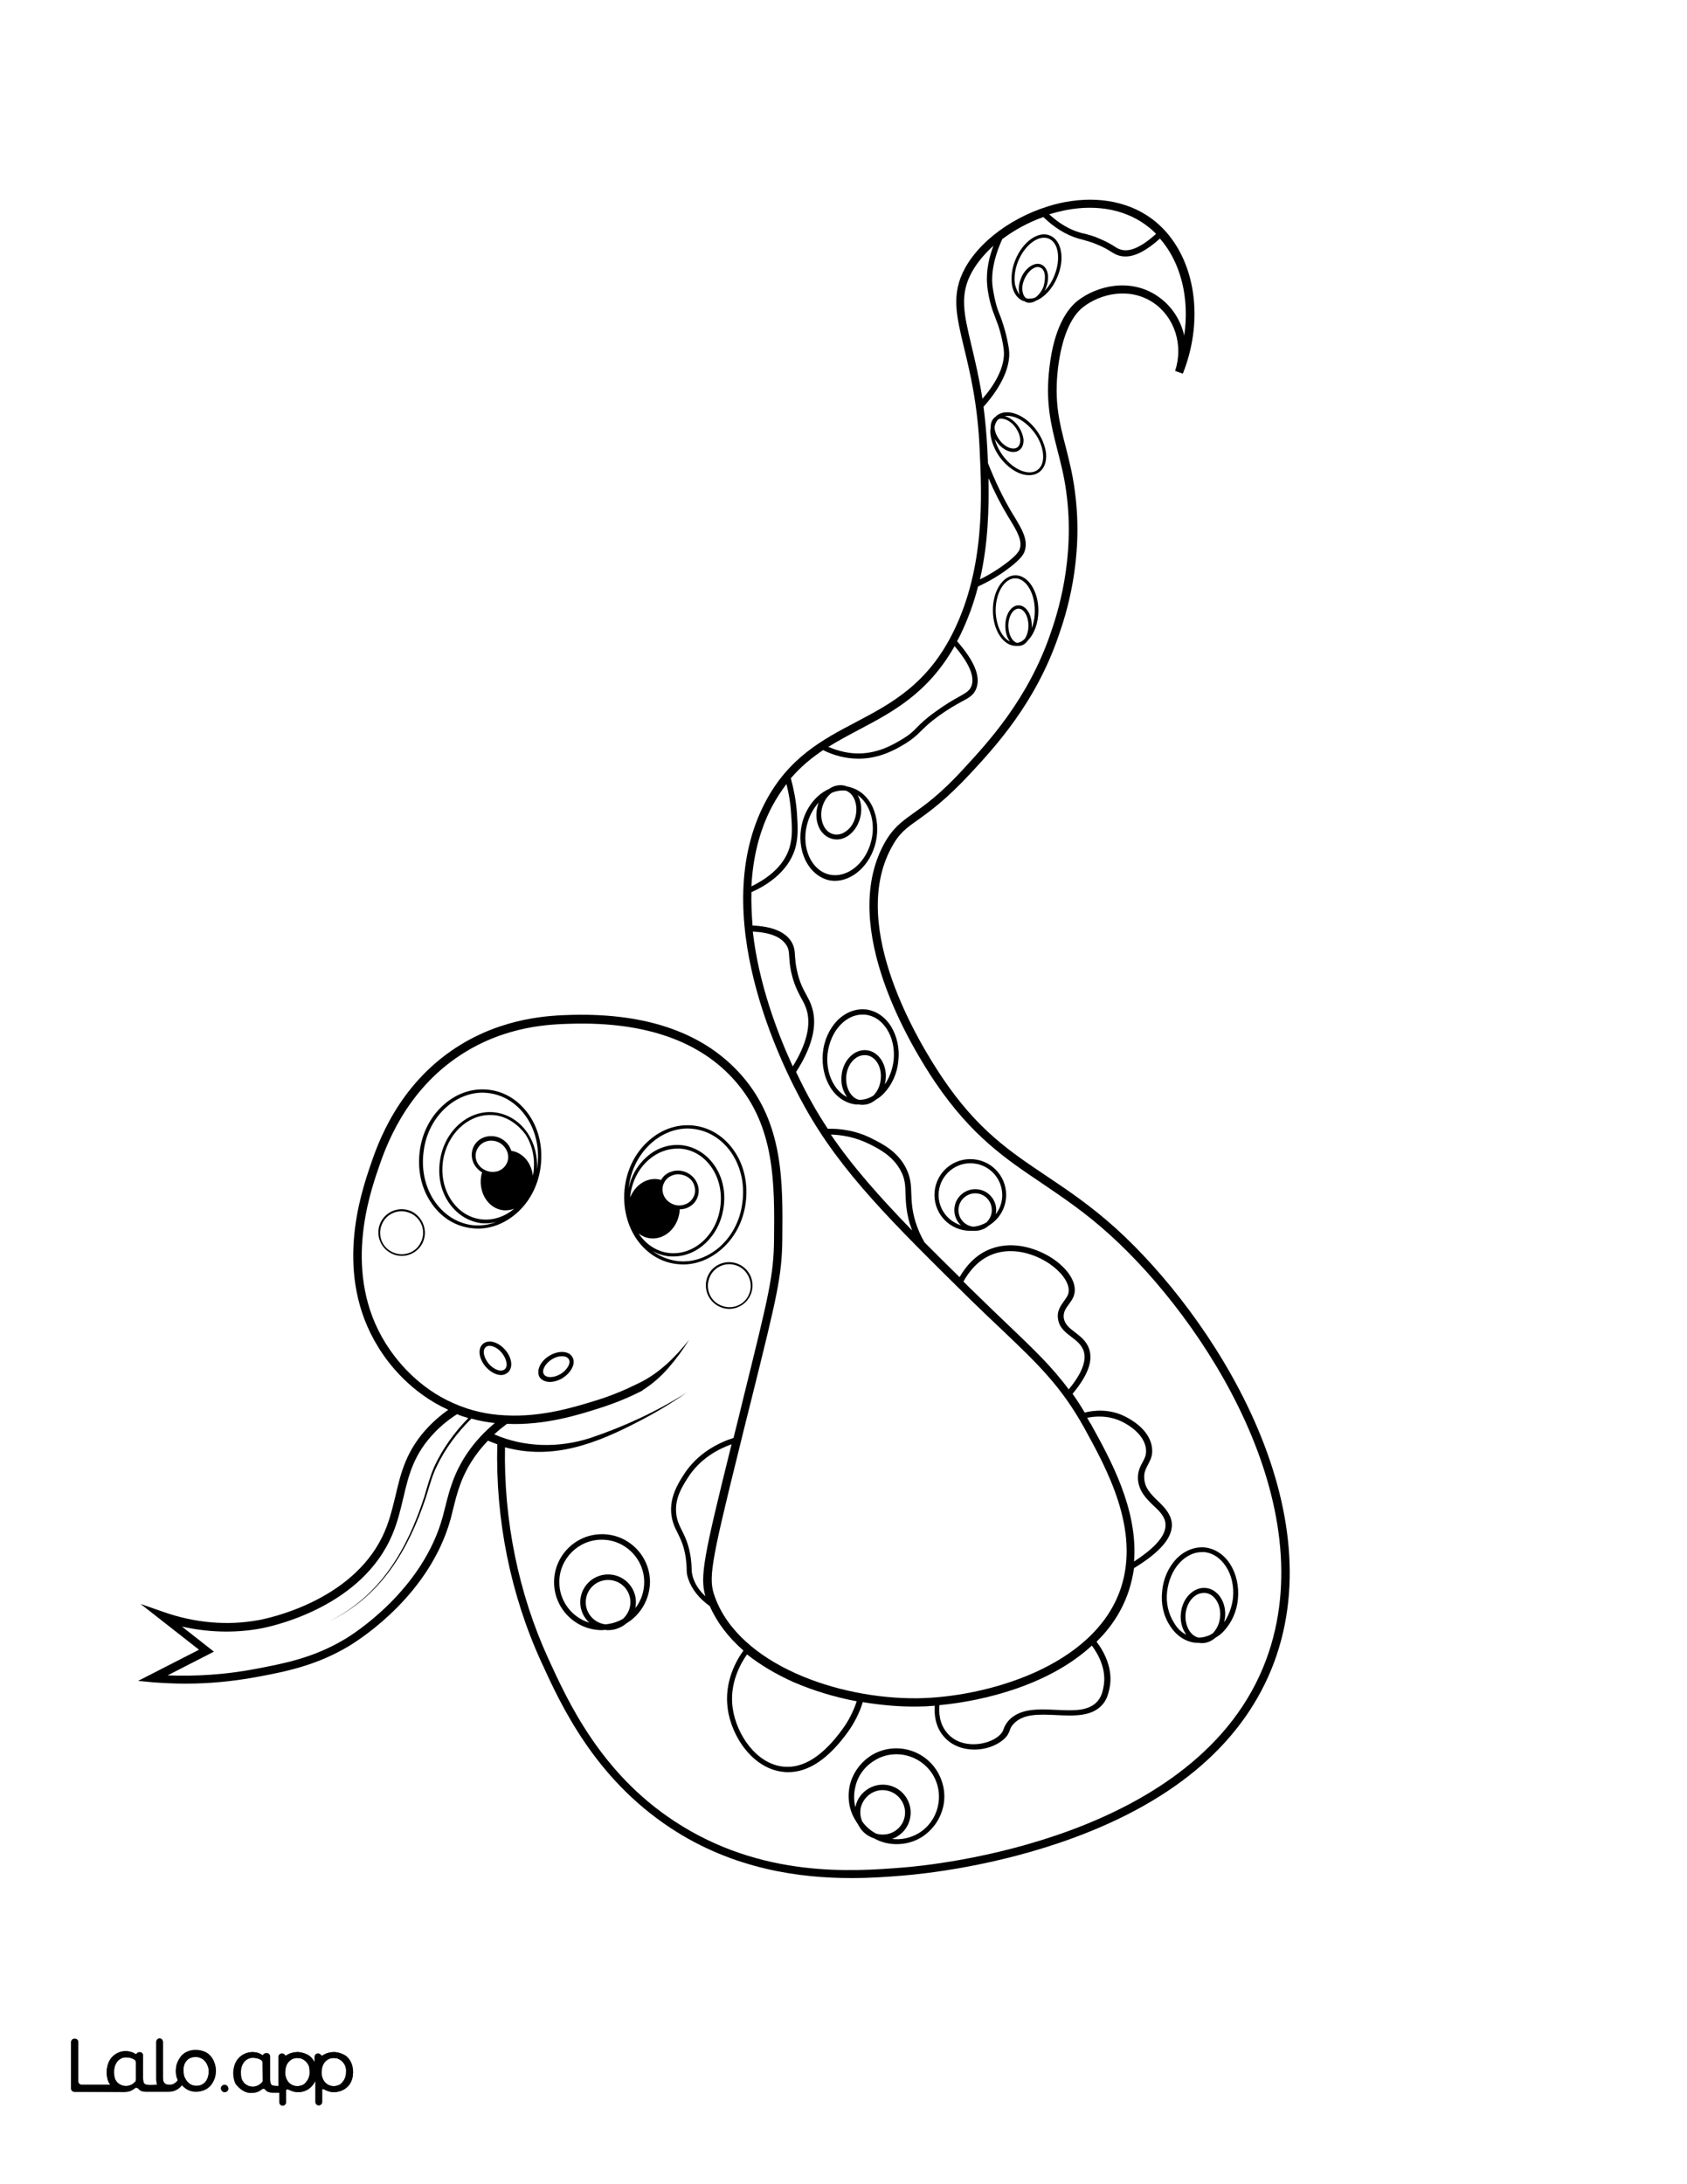 <?xml version="1.0" encoding="utf-8"?>
<!-- Generator: Adobe Illustrator 26.1.0, SVG Export Plug-In . SVG Version: 6.00 Build 0)  -->
<svg version="1.1"  id="Layer_1" data-name="Layer 1" xmlns="http://www.w3.org/2000/svg" xmlns:xlink="http://www.w3.org/1999/xlink" x="0px" y="0px"
	 viewBox="0 0 612 792" style="enable-background:new 0 0 612 792;" xml:space="preserve">
<rect x="0" y="0" width="612" height="792" fill="#808080" stroke="none"/>
<style type="text/css">
	.st0{fill:#FFFFFF;}
	.st1{fill:#010101;}
</style>
<g id="Black">
	<rect x="12.1" y="13" width="591.7" height="769.9"/>
</g>
<g id="Color">
	<path class="st0" d="M327,268.2c2.9-1.7,4.2-2.9,5.7-4.5c1.4-1.4,3.1-3.1,6.6-5.6c3.7-2.7,6.5-4.3,8.5-5.4c2.7-1.5,3.9-2.2,4.6-3.9
		c1.3-3.4-0.8-8.3-6.1-14.5c-9.7,17.1-22.4,23.8-34.7,30.3c-3.8,2-7.5,4-11.1,6.2c3.7,1.6,7.6,2.5,11.5,2.4
		C318.9,273,324,270,327,268.2z"/>
	<path class="st0" d="M369.9,199.2c1.1-3.2-1-6.6-3.4-10.6l-0.8-1.3c-2.6-4.3-5-9-7.1-13.9c0.2,10.8-0.1,23.7-3.1,36.7
		c3.2-1.6,6.2-3.4,9-5.5C367.5,202.4,369.5,200.4,369.9,199.2z"/>
	<path class="st0" d="M111.3,747.9c-0.4-0.5-0.8-0.9-1.4-1.2c-0.2-0.1-0.4-0.2-0.6-0.3c-0.4-0.1-0.7-0.2-1.1-0.2
		c-0.8,0-1.5,0.1-2.1,0.3c-0.5,0.2-0.9,0.5-1.3,0.9c-0.8,0.9-1.3,2.1-1.4,3.6c0,0.7,0,1.4,0.2,2s0.5,1.2,0.8,1.7
		c0.4,0.5,0.8,0.9,1.4,1.2c0.5,0.3,1.2,0.5,1.8,0.5c0.6,0.1,1.3-0.1,1.9-0.3s1-0.5,1.4-1s0.8-1,1-1.6c0.3-0.7,0.4-1.4,0.4-2.1
		c0-0.7-0.1-1.3-0.2-2C112,749,111.7,748.4,111.3,747.9z"/>
	<path class="st0" d="M94.8,747c-0.4-0.2-0.7-0.4-1.1-0.5c-0.6-0.2-1.3-0.3-1.9-0.3s-1.3,0.1-1.8,0.4c-0.6,0.3-1,0.6-1.4,1.1
		s-0.7,1.1-0.9,1.7c-0.2,0.7-0.3,1.4-0.3,2.2c0,0.7,0.1,1.5,0.3,2.2c0.2,0.6,0.5,1,0.9,1.5s0.9,0.7,1.4,1c0.6,0.3,1.3,0.4,1.9,0.4
		c0.7,0,1.3-0.2,2-0.5c0.5-0.3,0.9-0.6,1.3-1c0.2-0.2,0.3-0.5,0.3-0.8v-6.3C95.4,747.6,95.2,747.2,94.8,747z"/>
	<path class="st0" d="M124.5,747.9c-0.4-0.5-0.8-0.9-1.4-1.2c-0.2-0.1-0.4-0.2-0.6-0.3c-0.4-0.1-0.7-0.2-1.1-0.2
		c-0.8,0-1.5,0.1-2.1,0.3c-0.5,0.2-0.9,0.5-1.3,0.9c-0.8,0.9-1.3,2.1-1.4,3.6c0,0.7,0,1.4,0.2,2s0.5,1.2,0.8,1.7
		c0.4,0.5,0.8,0.9,1.4,1.2c0.5,0.3,1.2,0.5,1.8,0.5c0.6,0.1,1.3-0.1,1.9-0.3s1-0.5,1.4-1s0.8-1,1-1.6c0.3-0.7,0.4-1.4,0.4-2.1
		c0.1-0.7,0-1.3-0.2-2C125.2,749,124.9,748.4,124.5,747.9z"/>
	<path class="st0" d="M364.1,126.5c-0.6-4.6-2.1-9-2.2-9.1c-0.4-1-0.7-1.9-1-2.7c-0.6-1.5-1.1-2.9-1.7-5.1c0-0.1-0.9-3.4-1.1-6.6
		c-0.4-5,0.8-10,2.3-13.9c-3.2,2.9-5.9,6.1-7.8,9.5c-4.6,8.3-2.9,15.2-0.2,26.6c1.3,5.5,2.8,11.7,4,19.4
		C360.4,140.1,365,133,364.1,126.5z"/>
	<path class="st0" d="M393.3,84.7c1.5,0.4,3.3,0.8,5.7,1.9c2.6,1.1,4.1,2,5.2,2.7c0.9,0.6,1.6,1,2.4,1.2c3.2,1,7.5-0.9,12.8-5.7
		c-0.8-0.8-1.5-1.5-2.4-2.2c-7.8-6.4-18.6-8.7-30.4-6.4c-2,0.4-4,0.9-6,1.5c3.6,3.3,7.3,5.5,11.1,6.6
		C392.3,84.5,392.8,84.6,393.3,84.7z"/>
	<path class="st0" d="M430.4,592.8c-0.2-0.2-0.3-0.4-0.4-0.6c-1.3-2-1.9-4.6-1.6-7.2c0.5-5.5,4.6-9.6,9-9.2c4.4,0.4,7.6,5.2,7,10.7
		c-0.1,0.6-0.2,1.2-0.3,1.7c1.7-2.5,2.8-5.5,3.2-8.8c0.4-4.2-0.5-8.2-2.5-11.3s-4.8-5-7.9-5.3c-0.3,0-0.6,0-0.9,0
		c-2.8,0-5.6,1.3-7.9,3.7c-2.6,2.7-4.2,6.5-4.7,10.6s0.5,8.2,2.5,11.3C427,590.4,428.6,591.9,430.4,592.8z"/>
	<path class="st0" d="M437.2,577.6c-0.2,0-0.3,0-0.5,0c-3.3,0-6.2,3.3-6.6,7.6c-0.2,2.2,0.3,4.4,1.3,6c0.9,1.4,2,2.3,3.4,2.6
		c1.8,0,3.5-0.5,5.1-1.5c1.4-1.4,2.5-3.5,2.7-5.9C443.1,581.9,440.6,577.9,437.2,577.6z"/>
	<path class="st0" d="M327.1,653c-1.5-2.5-4.2-3.9-6.9-3.9c-1.4,0-2.9,0.4-4.2,1.2c-1.8,1.1-3.1,2.9-3.7,5c-0.4,1.8-0.2,3.6,0.5,5.2
		c1.4,1.9,3.1,3.4,5.1,4.4c2.1,0.6,4.5,0.4,6.5-0.8C328.3,661.8,329.5,656.8,327.1,653z"/>
	<path class="st0" d="M315,648.6c4.8-2.9,11-1.4,13.9,3.4c2.9,4.8,1.4,11-3.4,13.9c-0.6,0.4-1.3,0.7-1.9,0.9
		c3.3,0.4,6.7-0.3,9.7-2.1c7.2-4.4,9.5-13.9,5.1-21.2c-2.9-4.7-8-7.4-13.2-7.4c-2.7,0-5.5,0.7-8,2.3c-3.5,2.1-6,5.5-6.9,9.5
		c-0.6,2.5-0.6,5,0,7.4c0-0.1,0-0.3,0.1-0.4C311,652.2,312.7,650,315,648.6z"/>
	<path class="st0" d="M369.5,220.7c-2,0-3.7,2.8-3.7,6.2c0,3.1,1.4,5.8,3.2,6.2c1-0.1,1.9-0.6,2.7-1.4c0.8-1.1,1.4-2.9,1.4-4.8
		C373.1,223.6,371.5,220.7,369.5,220.7z"/>
	<path class="st0" d="M352,421.8c-6.3,0-11.5,5.2-11.5,11.5c0,5.2,3.4,9.5,8.1,11c-1.5-1.4-2.4-3.4-2.4-5.5c0-4.2,3.4-7.6,7.6-7.6
		s7.6,3.4,7.6,7.6c0,0.5-0.1,1-0.2,1.5c1.5-1.9,2.4-4.4,2.4-7C363.5,426.9,358.4,421.8,352,421.8z"/>
	<path class="st0" d="M302.4,302.5c1.6,0.4,3.3-0.1,4.8-1.3c1.6-1.2,2.7-3.1,3.2-5.3c0.5-2.2,0.3-4.4-0.5-6.2c-0.7-1.5-1.7-2.5-3-3
		c-1.8-0.2-3.6,0.1-5.2,0.8c-1.6,1.2-2.9,3.1-3.5,5.5c-0.5,2.2-0.3,4.4,0.5,6.2C299.5,301,300.8,302.1,302.4,302.5z"/>
	<path class="st0" d="M316.1,304.8c1-4.1,0.6-8.2-1-11.6c-1-2.1-2.3-3.7-4-4.9c0.1,0.2,0.2,0.4,0.4,0.7c1,2.2,1.2,4.8,0.6,7.3
		c-0.6,2.6-2,4.8-3.8,6.3c-1.5,1.2-3.1,1.8-4.8,1.8c-0.5,0-1-0.1-1.5-0.2c-2.1-0.5-3.9-2-4.9-4.2s-1.2-4.8-0.6-7.3
		c0.1-0.6,0.3-1.1,0.5-1.7c-2,2.2-3.5,5-4.3,8.3c-2,8.3,1.7,16.3,8.1,17.8C307.3,318.6,314.1,313.1,316.1,304.8z"/>
	<path class="st0" d="M218.3,558.3c-8.5,0-15.4,6.9-15.4,15.4c0,6.9,4.6,12.8,10.9,14.7c-2-1.8-3.3-4.5-3.3-7.4
		c0-5.6,4.5-10.1,10.1-10.1s10.1,4.5,10.1,10.1c0,0.7-0.1,1.4-0.2,2.1c2-2.6,3.2-5.8,3.2-9.4C233.7,565.2,226.8,558.3,218.3,558.3z"
		/>
	<path class="st0" d="M366.4,232.6c-1.1-1.3-1.7-3.4-1.7-5.7c0-4.1,2.1-7.4,4.8-7.4s4.8,3.2,4.8,7.4c0,0.4,0,0.7-0.1,1
		c0.8-1.9,1.2-4.1,1.2-6.5c0-6.4-3.2-11.7-7.1-11.7s-7.1,5.2-7.1,11.7C361.3,226.7,363.4,231.2,366.4,232.6z"/>
	<path class="st0" d="M353.8,432.7c-3.3,0-6.1,2.7-6.1,6.1c0,3.1,2.3,5.6,5.3,6c1.7-0.1,3.4-0.7,4.8-1.5c1.2-1.1,2-2.7,2-4.5
		C359.8,435.4,357.1,432.7,353.8,432.7z"/>
	<path class="st0" d="M313.7,367.9c-0.3,0-0.6,0-0.9,0c-2.8,0-5.6,1.3-7.9,3.7c-2.6,2.7-4.2,6.5-4.7,10.6c-0.4,4.2,0.5,8.2,2.5,11.3
		c1.2,1.9,2.8,3.4,4.6,4.3c-0.2-0.2-0.3-0.4-0.4-0.6c-1.3-2-1.9-4.6-1.6-7.2c0.5-5.5,4.6-9.6,9-9.2s7.6,5.2,7,10.7
		c-0.1,0.6-0.2,1.2-0.3,1.7c1.7-2.5,2.8-5.5,3.2-8.8c0.4-4.2-0.5-8.2-2.5-11.3C319.7,370,316.9,368.2,313.7,367.9z"/>
	<path class="st0" d="M314.1,382.6c-0.2,0-0.3,0-0.5,0c-3.3,0-6.2,3.3-6.6,7.6c-0.2,2.2,0.3,4.4,1.3,6c0.9,1.4,2,2.3,3.4,2.6
		c1.8,0,3.5-0.5,5.1-1.5c1.4-1.4,2.5-3.5,2.7-5.9C320,386.8,317.6,382.9,314.1,382.6z"/>
	<path class="st0" d="M220.6,572.9c-4.5,0-8.1,3.6-8.1,8.1c0,4.1,3.1,7.5,7.1,8c2.3-0.2,4.5-0.9,6.4-2c1.6-1.5,2.7-3.6,2.7-6
		C228.7,576.5,225.1,572.9,220.6,572.9z"/>
	<path class="st0" d="M180.1,443.1c-1.2,0.3-2.5,0.5-3.7,0.5c-0.7,0-1.4,0-2.1-0.1c-4.7-0.7-8.8-3.4-11.6-7.6s-3.9-9.5-3.1-14.9
		c1.5-11.1,10.7-19,20.3-17.6c4.7,0.7,8.8,3.4,11.6,7.6c2.4,3.7,3.6,8.3,3.3,12.9c0-0.2,0.1-0.4,0.1-0.7c0.9-6.4-0.4-12.7-3.7-17.8
		c-3.3-5-8.1-8.2-13.6-9c-0.8-0.1-1.7-0.2-2.5-0.2c-4.6,0-9.2,1.8-13,5.1c-4.6,4-7.6,9.7-8.4,16.1c-0.9,6.4,0.4,12.7,3.7,17.8
		c3.3,5,8.1,8.2,13.6,9C174,444.6,177.2,444.2,180.1,443.1z"/>
	<path class="st0" d="M183,513.2C183.1,513.2,183.1,513.2,183,513.2h0.1c13.7,0.8,26-3.2,33.8-5.6c5.1-1.6,10.1-3.7,14.9-6.1l0,0
		c7.3-3.5,13.2-9.4,18.2-15.7c-2.2,3.6-4.8,7.1-7.6,10.3c-2.7,3.1-5.8,5.8-9.3,8v0.1c-0.2,0.1-0.4,0.2-0.6,0.3l0,0l0,0
		c-4.7,2.4-9.7,4.4-14.7,6c-7.8,2.5-20.1,6.4-33.9,5.8c-1.6,1.2-3.1,2.4-4.6,3.8c11,4.8,23.5,5,34.9,1.3c12.2-4.1,24.1-9.6,35-16.5
		c-5.3,3.7-10.9,7.1-16.7,10.1c-16.3,8.6-31.9,14.5-49.3,9.8c-0.5,26.5,4.9,53,15.7,76.6c7.1,15.5,18.9,41.4,45.8,59
		c31.5,20.7,64.7,18.2,82.5,16.8c11-0.8,107.8-10.1,132.1-75.3c21-56.4-22.3-123-56.5-154c-9-8.2-17.1-13.6-24.9-18.9
		c-13.1-8.8-25.4-17.1-38.6-36.5c-8.5-12.6-35-55.9-18.7-86.3c3.2-5.9,6.3-8.1,10.6-11.2c4.2-3,10-7,18.7-16.6
		c8.6-9.3,23.1-25,31.2-48.7c2.3-6.6,9.1-26.9,5.7-51.4c-0.8-6-2.1-10.8-3.3-15.5c-2.2-8.7-4.3-16.9-2.8-29.5
		c1.7-14.8,6.6-21.4,10.3-24.3c7-5.4,19-8.3,28.8-1.7c5.1,3.4,8.5,8.6,9.8,14.4c2-13.5-1.2-26.5-8.8-35.2c-4.8,4.3-8.9,6.5-12.5,6.5
		c-0.8,0-1.6-0.1-2.3-0.3c-1.1-0.3-1.9-0.8-2.9-1.4c-1.1-0.7-2.5-1.6-5-2.6c-2.3-1-4-1.4-5.4-1.8c-0.5-0.1-1-0.3-1.5-0.4
		c-4.4-1.3-8.7-3.9-12.7-7.8c-5.4,1.9-10.5,4.7-14.9,8c-1.8,3.9-4.1,10.3-3.6,16.4c0.3,3,1.1,6.2,1.1,6.2c0.5,2.1,1,3.4,1.6,4.9
		c0.3,0.8,0.7,1.7,1,2.8c0.1,0.2,1.6,4.7,2.3,9.5c1.1,7.9-5,16.3-9.2,21c0.6,4.7,1.1,9.9,1.4,15.7c0.1,1.5,0.1,3.1,0.2,4.7
		c2.6,6.6,5.6,12.9,9,18.5l0.8,1.3c2.5,4.2,4.9,8.1,3.5,12.2c-0.2,0.6-0.8,2.5-6.1,6.4c-3.3,2.5-7,4.6-10.8,6.4
		c-1.5,5.9-3.6,11.7-6.4,17.5c-0.4,0.8-0.8,1.6-1.2,2.3c6.3,7.2,8.6,12.8,7,17.1c-0.9,2.4-2.6,3.4-5.5,4.9c-2,1.1-4.7,2.6-8.3,5.2
		c-3.3,2.4-4.9,4-6.3,5.4c-1.6,1.6-3,2.9-6.1,4.8c-3.2,1.9-8.6,5-15.9,5.2c-0.2,0-0.5,0-0.7,0c-4.4,0-8.8-1.1-12.8-3.1
		c-4.2,2.8-8.1,6-11.7,10.2c1.1,4.1,1.9,8.3,2.2,12.5c0.3,4.8,0.6,9-0.7,13.2c-2.7,8.7-11,13.5-15.8,15.6c-0.1,4,0.1,8.1,0.4,12.1
		c7,0.3,11.7,2.2,14,5.7c1.1,1.8,1.3,3.2,1.4,5.3c0.1,1.3,0.2,3,0.7,5.2c0.9,4.3,2.2,6.7,3.4,8.9c0.8,1.5,1.6,2.9,2.1,4.7
		c2,6.4,0,14.3-5.8,23.3c2.2,4.6,4.1,8.3,5.6,10.9c1.8,3.3,3.8,6.5,5.9,9.7c4.2-0.1,10.2,0.5,16.3,3.7c3.6,1.8,9.1,4.6,12.1,10.6
		c1.7,3.4,1.8,6.1,1.9,9.2c0.1,2.7,0.2,5.9,1.5,10.2c0.8,2.6,1.9,5.1,3.3,7.5c4,4,8.2,8.2,12.7,12.6c2.1-3.6,5.7-8.3,11.7-10.4
		c8.1-2.9,16.8,0.1,22.3,3.8c4.8,3.3,7.7,7.4,7.8,11c0.1,2.4-1.1,4-2.2,5.5s-2,2.8-1.8,4.8c0.3,2.4,2.1,3.8,4.1,5.3
		c1.9,1.5,4.1,3.1,5.1,6c1.5,4.4-0.5,9.7-6,16.3c1.5,2.1,3,4.4,4.4,6.8c3.1-0.8,9-1.5,14.8,1.5c3.2,1.6,8.8,5.3,9.6,11.1
		c0.4,2.8-0.5,4.5-1.4,6.2c-0.7,1.4-1.5,2.7-1.4,4.7c0,3.7,2.4,6.1,5,8.6c2.3,2.2,4.6,4.6,5,7.9c0.5,5.1-4,10.5-13.7,16.4
		c-0.4,2.7-1,5.5-1.9,8.2c-2.4,7.3-6.5,13.4-11.7,18.5c2.6,3.4,6.2,9.8,4.7,16.9c-0.4,1.7-0.8,3.8-2.4,5.7c-3.8,4.6-10.4,4.3-16.8,4
		c-6.3-0.3-12.2-0.6-15.7,3.3c-0.8,0.9-1.1,1.6-1.3,2.3c-0.4,1-0.8,2-2.3,3.3c-2.7,2.3-6.6,3.6-10.5,3.6c-4.1,0-8.2-1.4-11-4.6
		c-3.4-3.8-3.6-8.6-3.4-11.3c-2.2,0.2-4.3,0.3-6.2,0.3c-6.5,0.1-13.2-0.5-19.9-1.6c-1.2,3.9-3.1,7.6-5.4,10.8
		c-7,9.7-14.2,14.6-21.7,14.6c-0.5,0-1,0-1.6-0.1c-10.9-1-18.9-12.5-20.3-22.9c-1.4-9.9,3.3-17.8,5.7-21.1
		c-5.5-4.8-9.6-10.2-12.2-16.1c-3.9-2.8-6.5-6.1-7.8-9.8c-0.6-1.7-0.6-2.7-0.6-4c0-0.9-0.1-1.9-0.3-3.5c-0.6-4.5-1.9-7-3-9.3
		c-1.1-2.1-2-4.1-2.3-7.1c-0.5-5.9,2.4-10.6,4.3-13.6c5.2-8.4,13.3-12.1,18.3-13.7c1.4-5.5,2.6-10.5,3.7-15
		c9-36.4,10.9-43.9,11-57.1c0.2-20,0.4-40.7-14-57.2c-12.7-14.6-32.7-21.6-59.3-20.9c-7.7,0.2-23.8,0.6-40.2,11.2
		c-20.4,13.2-27.5,33.8-30.1,41.5c-3.2,9.4-13,38.1,2.7,63.2c3.5,5.6,11.4,16,24.8,21.8C170.8,511.6,177,512.9,183,513.2z
		 M368.4,94.1c2.7-6.5,8.3-10.5,12.5-8.7c2.1,0.9,3.5,2.9,4,5.8c0.5,2.8,0,6.1-1.3,9.2c-1.7,4.2-4.7,7.4-7.7,8.6
		c-0.8,0.5-1.7,0.8-2.5,0.8c-0.4,0-0.9-0.1-1.3-0.3c-0.2-0.1-0.3-0.2-0.5-0.3c-0.2,0-0.3-0.1-0.5-0.1c-2.1-0.9-3.5-2.9-4-5.8
		C366.7,100.5,367.1,97.2,368.4,94.1z M362.8,165.9c-2-2.7-3.2-5.8-3.5-8.6c-0.1-0.9,0-1.7,0.1-2.5c0-1.5,0.5-2.7,1.5-3.5
		c0.1-0.1,0.3-0.2,0.4-0.3s0.3-0.3,0.4-0.4c1.8-1.3,4.3-1.5,7.1-0.4c2.6,1,5.2,3.1,7.2,5.8s3.2,5.8,3.5,8.6c0.2,2.9-0.7,5.3-2.5,6.6
		c-1,0.7-2.2,1.1-3.6,1.1C370,172.4,365.9,170,362.8,165.9z M368.4,208.6c4.6,0,8.3,5.8,8.3,12.8c0,4.5-1.5,8.5-3.8,10.8
		c-0.9,1.3-2,2-3.4,2c-0.2,0-0.4,0-0.5,0c-0.2,0-0.4,0-0.5,0c-4.6,0-8.3-5.8-8.3-12.8C360.1,214.4,363.8,208.6,368.4,208.6z
		 M290.9,298.9c1.4-6.1,5.3-10.8,9.8-12.8c1.7-1.2,3.8-1.7,5.8-1.2c0.3,0.1,0.6,0.2,0.8,0.3c0.3,0,0.6,0.1,0.9,0.2
		c3.6,0.9,6.6,3.4,8.4,7.3c1.7,3.8,2.1,8.3,1.1,12.7c-1.9,8.2-8.3,14-14.8,14c-0.8,0-1.7-0.1-2.5-0.3
		C293,317.1,288.8,308.1,290.9,298.9z M325.9,384.6c-0.4,4.6-2.3,8.7-5.1,11.7c-0.9,1-1.9,1.8-3,2.4c-1.4,1.2-3.1,1.9-4.8,1.9
		c-0.2,0-0.4,0-0.6,0c-0.3,0-0.5-0.1-0.8-0.1s-0.7,0-1,0c-3.7-0.4-7-2.5-9.3-6.1c-2.2-3.5-3.2-7.9-2.8-12.5
		c0.4-4.6,2.3-8.7,5.1-11.7c2.9-3,6.6-4.5,10.3-4.2c3.7,0.4,7,2.5,9.3,6.1C325.4,375.7,326.4,380.1,325.9,384.6z M358.7,444.4
		c-1.3,1.2-3.1,1.9-5,1.9c-0.3,0-0.5,0-0.8,0s-0.6,0-0.9,0c-7.2,0-13-5.8-13-13s5.8-13,13-13s13,5.8,13,13
		C365,438,362.5,442.1,358.7,444.4z M421.6,577c0.4-4.6,2.3-8.7,5.1-11.7c2.9-3,6.6-4.5,10.3-4.2c3.7,0.4,7,2.5,9.3,6.1
		c2.2,3.5,3.2,7.9,2.8,12.5s-2.3,8.7-5.1,11.7c-0.9,1-1.9,1.8-3,2.4c-1.4,1.2-3.1,2-4.8,2c-0.2,0-0.4,0-0.6,0
		c-0.3,0-0.5-0.1-0.8-0.1s-0.7,0-1,0c-3.7-0.4-7-2.5-9.3-6.1C422.1,586,421.1,581.6,421.6,577z M308.3,647.3
		c1.1-4.5,3.9-8.3,7.8-10.8c8.2-5,18.9-2.4,23.9,5.8c2.4,4,3.2,8.6,2.1,13.1s-3.9,8.3-7.8,10.8c-2.8,1.7-5.9,2.5-9,2.5
		c-2.9,0-5.7-0.7-8.2-2.1c-2.2-0.7-4.2-2.2-5.4-4.3c-0.2-0.3-0.3-0.6-0.5-0.9c-0.2-0.3-0.5-0.7-0.7-1.1
		C308,656.5,307.3,651.8,308.3,647.3z M227.3,588.6c-1.8,1.5-4.1,2.5-6.6,2.5c-0.4,0-0.7,0-1.1-0.1c-0.4,0-0.8,0.1-1.2,0.1
		c-9.6,0-17.4-7.8-17.4-17.4s7.8-17.4,17.4-17.4s17.4,7.8,17.4,17.4C235.7,580,232.3,585.6,227.3,588.6z M272.1,469.9
		c-1.5,3-4.5,4.7-7.6,4.7c-1.2,0-2.5-0.3-3.7-0.9c-4.2-2.1-5.9-7.1-3.9-11.3s7.1-5.9,11.3-3.9C272.5,460.6,274.2,465.7,272.1,469.9z
		 M226.7,430.2c0.9-6.7,4.1-12.7,8.9-16.8c4.8-4.2,10.7-6,16.5-5.2c5.9,0.8,11,4.2,14.5,9.5s4.8,11.9,3.9,18.6s-4.1,12.7-8.9,16.8
		c-4.1,3.5-8.9,5.4-13.8,5.4c-0.9,0-1.8-0.1-2.7-0.2c-5.9-0.8-11-4.2-14.5-9.5C227.2,443.5,225.8,436.9,226.7,430.2z M184.2,497.7
		c-0.7,0.6-1.5,0.9-2.4,0.9c-1.8,0-3.9-1.1-5.6-3c-2.5-2.9-3-6.6-1-8.3c2-1.7,5.5-0.8,8.1,2.2C185.8,492.4,186.2,496,184.2,497.7z
		 M199.3,491.6c3.3-2,7-1.8,8.3,0.4c0.7,1.1,0.7,2.6-0.1,4.1c-0.7,1.4-1.9,2.6-3.4,3.6c-1.5,0.9-3.2,1.4-4.6,1.4
		c-1.6,0-3-0.6-3.8-1.8C194.5,496.9,196,493.6,199.3,491.6z M153.3,450.7c-1.5,3-4.5,4.7-7.6,4.7c-1.2,0-2.5-0.3-3.7-0.9
		c-4.2-2.1-5.9-7.1-3.9-11.3c2.1-4.2,7.1-5.9,11.3-3.9C153.6,441.5,155.3,446.5,153.3,450.7z M156.2,435.8
		c-3.5-5.3-4.8-11.9-3.9-18.6c0.9-6.7,4.1-12.7,8.9-16.8c4.8-4.2,10.7-6,16.5-5.2c5.9,0.8,11,4.2,14.5,9.5s4.8,11.9,3.9,18.6
		c-0.9,6.7-4.1,12.7-8.9,16.8c-4.1,3.5-8.9,5.4-13.8,5.4c-0.9,0-1.8-0.1-2.7-0.2C164.8,444.5,159.7,441.2,156.2,435.8z"/>
	<path class="st0" d="M179.7,404.4c-0.7-0.1-1.3-0.1-2-0.1c-8.2,0-15.6,7.1-17,16.7c-0.7,5.1,0.3,10,2.9,14c2.6,4,6.4,6.5,10.7,7.1
		c4.4,0.6,8.8-0.9,12.2-3.8c-1.3,0.5-2.8,0.7-4.2,0.5c-5.1-0.7-8.6-6.1-7.8-12c0.1-0.6,0.2-1.1,0.4-1.7c-3.3-1.9-4.7-5.9-3.1-9.3
		c1.7-3.5,6-4.8,9.7-3.1c1.8,0.9,3.1,2.3,3.8,4.1c0.1,0.2,0.1,0.3,0.2,0.5c4.2,0.6,7.3,4.4,7.8,9c0.1-0.3,0.1-0.7,0.2-1
		c0.7-5.1-0.3-10-2.9-14C187.8,407.6,184,405,179.7,404.4z"/>
	<path class="st0" d="M286.4,307.4c1.2-3.9,0.9-7.8,0.6-12.4c-0.2-3.6-0.8-7.2-1.7-10.7c-1.8,2.4-3.6,5.1-5.2,8.1
		c-4.8,9.1-7,19-7.5,29C277.1,319.2,284.1,314.9,286.4,307.4z"/>
	<path class="st0" d="M91.9,605.3c11.2-2.1,21.8-4.1,33.3-11c2.9-1.7,28.1-17.6,35.4-44.3c0.3-1.1,0.6-2.3,0.9-3.5
		c1.4-5.5,3-12.4,8.3-20c2.7-3.9,6-7.4,9.7-10.5c-2.8-0.3-5.6-0.8-8.5-1.6c-5.2,5.1-9.6,11-12.7,17.6c-1.7,3.5-2.6,7.3-3.8,11
		c-6.4,19.1-16.3,35.9-35.1,44.9c18.6-9.2,28.3-26,34.5-45.1c1.1-3.7,2.1-7.5,3.7-11.1c3-6.5,7.3-12.4,12.3-17.5
		c-1.4-0.4-2.7-0.8-4.1-1.4c-3,1.9-5.8,4.2-8.2,6.7c-7.6,7.9-9.4,15.6-11.3,23.7c-1.2,5-2.4,10.2-5,15.5
		C129.2,583.6,97.6,590,94,590.6c-9.1,1.6-18.7,1.3-28-0.8l11.6,9.1l-16.8,8.6C71.3,607.9,81.7,607.2,91.9,605.3z"/>
	<path class="st0" d="M268,459.2c-1.1-0.5-2.3-0.8-3.4-0.8c-2.9,0-5.7,1.6-7,4.4c-1.9,3.9-0.3,8.6,3.6,10.4
		c3.9,1.9,8.6,0.3,10.4-3.6C273.4,465.8,271.8,461.1,268,459.2z"/>
	<path class="st0" d="M42.5,755c0.4,0.5,0.9,0.7,1.4,1c0.6,0.3,1.3,0.4,1.9,0.4c0.7,0,1.3-0.2,2-0.5c0.5-0.3,0.9-0.6,1.3-1
		c0.2-0.2,0.3-0.5,0.3-0.8l0,0v-6.3c0-0.4-0.2-0.8-0.6-1c-0.4-0.2-0.7-0.4-1.1-0.5c-0.6-0.2-1.3-0.3-1.9-0.3c-0.6,0-1.3,0.1-1.8,0.4
		c-0.6,0.3-1,0.6-1.4,1.1s-0.7,1.1-0.9,1.7c-0.2,0.7-0.3,1.4-0.3,2.2c0,0.7,0.1,1.5,0.3,2.2C41.8,754.1,42.1,754.5,42.5,755z"/>
	<path class="st0" d="M149.1,440c-1.1-0.5-2.3-0.8-3.4-0.8c-2.9,0-5.7,1.6-7,4.4c-1.9,3.9-0.3,8.6,3.6,10.4
		c3.9,1.9,8.6,0.3,10.4-3.6C154.6,446.6,153,441.9,149.1,440z"/>
	<path class="st0" d="M238.7,427.6c0.4,0.1,0.8,0.1,1.1,0.3c0.8-1.5,2.2-2.6,3.9-3.1c1.8-0.6,3.8-0.4,5.5,0.4
		c1.8,0.9,3.1,2.3,3.8,4.1c0.7,1.8,0.6,3.7-0.2,5.4s-2.3,2.9-4.1,3.5c-0.7,0.2-1.4,0.3-2.1,0.3c0,0.4-0.1,0.7-0.1,1.1
		c-0.8,5.9-5.6,10.1-10.8,9.4c-1.5-0.2-2.8-0.8-4-1.7c2.6,3.9,6.4,6.4,10.7,7c9,1.2,17.5-6.2,18.9-16.6c0.7-5.1-0.3-10-2.9-14
		s-6.4-6.5-10.7-7.1c-0.7-0.1-1.3-0.1-2-0.1c-3.7,0-7.3,1.4-10.3,4c-3.6,3.1-6,7.6-6.7,12.7c0,0.3-0.1,0.7-0.1,1
		C230.4,429.8,234.4,427,238.7,427.6z"/>
	<path class="st0" d="M234.6,419.5c3.8-3.4,8.5-4.8,13.2-4.2c4.7,0.7,8.8,3.4,11.6,7.6s3.9,9.5,3.1,14.9
		c-1.4,10.2-9.3,17.8-18.2,17.8c-0.7,0-1.4,0-2.1-0.1c-2-0.3-3.8-0.9-5.5-1.9c2.5,1.9,5.5,3.1,8.6,3.6c5.5,0.8,11-1,15.6-4.9
		c4.6-4,7.6-9.7,8.4-16.1c0.9-6.4-0.4-12.7-3.7-17.8c-3.3-5-8.1-8.2-13.6-9c-0.8-0.1-1.7-0.2-2.5-0.2c-4.6,0-9.2,1.8-13,5.1
		c-4.6,4-7.6,9.7-8.4,16.1c0,0.2,0,0.4-0.1,0.7C228.9,426.5,231.2,422.5,234.6,419.5z"/>
	<path class="st0" d="M203.4,498.2c1.3-0.8,2.2-1.8,2.8-2.9c0.5-1,0.5-1.9,0.1-2.5c-0.9-1.4-3.7-1.4-6.1,0.1c-2.4,1.5-3.8,4-2.9,5.4
		C198.1,499.7,200.9,499.7,203.4,498.2z"/>
	<path class="st0" d="M177.6,488c-0.5,0-1,0.1-1.4,0.5c-1.3,1.1-0.7,3.8,1.1,6c1.9,2.2,4.5,3.1,5.8,2s0.7-3.8-1.1-6
		C180.7,488.9,178.9,488,177.6,488z"/>
	<path class="st0" d="M67.8,754.8c0.4,0.5,0.9,0.9,1.5,1.2s1.2,0.4,1.9,0.4c0.7,0,1.3-0.1,1.9-0.4c0.6-0.2,1-0.6,1.4-1.1
		s0.7-1.1,0.9-1.7c0.2-0.7,0.3-1.4,0.3-2.1c0-0.7-0.1-1.4-0.4-2c-0.2-0.6-0.5-1.2-1-1.7c-0.4-0.5-0.9-0.9-1.5-1.1
		c-0.6-0.3-1.2-0.4-1.8-0.4c-1.5,0-2.6,0.5-3.4,1.4c-0.8,1-1.2,2.2-1.2,3.8c0,0.7,0.1,1.4,0.3,2.1C67,753.7,67.4,754.3,67.8,754.8z"
		/>
	<path class="st0" d="M362.4,629.4c1.1-1,1.4-1.6,1.7-2.5c0.3-0.8,0.7-1.7,1.7-2.9c4.1-4.6,10.8-4.3,17.3-4c6.2,0.3,12,0.6,15.2-3.3
		c1.3-1.6,1.7-3.3,2-4.9c1.3-6.2-1.8-11.9-4.2-15.1c-15.3,14.1-38.5,20-55.3,21.6c-0.2,2.3-0.2,6.7,2.9,10.2
		C348.8,634.4,358.4,632.9,362.4,629.4z"/>
	<path class="st0" d="M265.8,619.4c1.4,9.7,8.7,20.3,18.5,21.2c7.2,0.7,14.4-4,21.4-13.7c2.2-3,3.9-6.4,5.1-10
		c-8-1.5-15.8-3.9-22.8-6.9c-6.5-2.9-12.2-6.3-17-10.1C268.8,603,264.5,610.3,265.8,619.4z"/>
	<path class="st0" d="M249.3,536.2c-1.9,3-4.5,7.2-4,12.4c0.2,2.6,1.1,4.4,2.1,6.4c1.2,2.4,2.5,5.1,3.2,9.9c0.2,1.7,0.3,2.8,0.3,3.7
		c0,1.2,0.1,2,0.5,3.4c0.8,2.5,2.3,4.8,4.5,6.8c-2.1-7.1-0.5-14.8,9.2-53.9c0.1-0.4,0.2-0.8,0.3-1.2
		C260.6,525.4,253.8,528.9,249.3,536.2z"/>
	<path class="st0" d="M379,99.5c-0.2-1.3-0.8-2.2-1.7-2.5c-0.3-0.1-0.5-0.2-0.8-0.2c-0.7,0-1.4,0.3-2.1,0.8
		c-1.1,0.8-2.1,2.1-2.8,3.7c-0.7,1.6-0.9,3.2-0.6,4.6c0.2,1.1,0.7,1.9,1.4,2.3c0.9,0.2,1.9,0.1,2.9-0.2c0.1-0.1,0.2-0.1,0.4-0.2
		c1.1-0.8,2.1-2.1,2.8-3.7C379,102.5,379.2,100.8,379,99.5z"/>
	<path class="st0" d="M369.9,106.8c-0.1-0.2-0.1-0.5-0.2-0.7c-0.3-1.6,0-3.5,0.7-5.2c0.7-1.8,1.9-3.3,3.2-4.2c1.4-1,2.9-1.3,4.1-0.8
		s2.1,1.7,2.4,3.4c0.3,1.6,0,3.5-0.7,5.2c-0.1,0.3-0.3,0.7-0.5,1c1.4-1.4,2.7-3.3,3.6-5.6c1.2-2.9,1.6-6,1.2-8.5s-1.6-4.2-3.3-4.9
		c-0.5-0.2-1.1-0.3-1.7-0.3c-3.3,0-7.2,3.4-9.3,8.4c-1.2,2.9-1.6,6-1.2,8.5C368.6,104.6,369.1,105.9,369.9,106.8z"/>
	<path class="st0" d="M376.4,170.4c1.5-1.1,2.2-3.1,2-5.6c-0.2-2.6-1.3-5.5-3.2-8c-1.9-2.5-4.3-4.5-6.7-5.4c-1.1-0.4-2.1-0.6-3-0.6
		c-0.3,0-0.7,0-1,0.1c0.2,0.1,0.5,0.1,0.7,0.2c1.5,0.6,3,1.8,4.1,3.3s1.8,3.3,2,4.9c0.1,1.7-0.4,3.1-1.5,3.9
		c-0.6,0.5-1.4,0.7-2.2,0.7c-2,0-4.4-1.4-6.1-3.8c-0.2-0.3-0.4-0.6-0.6-0.9c0.5,2,1.5,4.1,2.9,6
		C367.6,170.4,373.3,172.7,376.4,170.4z"/>
	<path class="st0" d="M292.6,366.1c-0.5-1.6-1.2-2.9-2-4.3c-1.2-2.3-2.6-4.9-3.6-9.4c-0.5-2.4-0.6-4.1-0.7-5.5
		c-0.1-1.9-0.2-3-1.1-4.3c-1.9-2.9-5.9-4.5-12.1-4.8c2.1,18.7,8.8,36.5,14.5,48.9C292.6,378.6,294.3,371.7,292.6,366.1z"/>
	<path class="st0" d="M328.5,432.9c-0.1-3-0.1-5.3-1.7-8.3c-2.8-5.4-7.9-8-11.3-9.7c-5.2-2.6-10.2-3.4-14.1-3.5
		c7.9,11.6,17.6,22.5,29.5,34.8c-0.3-0.8-0.6-1.7-0.9-2.6C328.7,439,328.6,435.7,328.5,432.9z"/>
	<path class="st0" d="M0,792h612V0H0V792z M81.3,758.6c-0.6-0.1-1-0.5-1.1-1.1c-0.2-0.9,0.6-1.7,1.5-1.5c0.5,0.1,1,0.5,1.1,1.1
		C83,758,82.2,758.7,81.3,758.6z M127.5,754.6c-0.7,1.7-2.1,3-3.9,3.6c-0.9,0.3-1.8,0.4-2.8,0.4c-0.9,0-1.8-0.3-2.6-0.7l-0.8-0.4
		c-0.2-0.1-0.5,0.1-0.5,0.3v4.4c0,0.7-0.6,1.2-1.2,1.2l0,0c-0.7,0-1.2-0.6-1.2-1.2v-7.6c0-0.1-0.1-0.1-0.1,0
		c-0.4,0.8-1.6,2.8-3.8,3.6c-1.2,0.4-2.3,0.4-2.8,0.4c-0.9,0-1.8-0.3-2.6-0.7l-0.7-0.3c-0.3-0.1-0.7,0.1-0.7,0.4v4.3
		c0,0.7-0.6,1.2-1.2,1.2l0,0c-0.7,0-1.2-0.6-1.2-1.2v-3.5H99c-1.3,0-2.3-0.3-2.8-1.1c-0.2-0.3-0.8-0.5-1.2-0.2
		c-0.2,0.1-0.3,0.2-0.4,0.3s-0.3,0.2-0.5,0.3c-0.4,0.2-0.9,0.4-1.4,0.6c-0.5,0.1-1,0.2-1.5,0.2c-0.3,0-0.5,0-0.6,0
		c-2.4-0.2-4-2-4.4-2.4c-0.1-0.1-0.1-0.2-0.2-0.2l0,0c-0.1-0.1-0.2-0.2-0.3-0.3c0-0.1-0.1-0.1-0.1-0.2c0,0,0-0.1-0.1-0.1
		c-0.2-0.3-0.3-0.6-0.4-0.9c-0.3-0.9-0.5-2-0.5-3.1c0-1,0.2-2,0.5-3c0.3-0.9,0.8-1.7,1.4-2.4c1.3-1.4,3.1-2.2,5-2.2
		c0.8,0,1.6,0.2,2.3,0.4c0.4,0.2,0.8,0.3,1.1,0.6c0.2,0.1,0.5,0.1,0.6-0.1l0,0c0.3-0.6,1.3-0.5,1.4-0.5l0,0c0.5,0.1,0.9,0.6,0.9,1.1
		v7.9c0,0.7,0,1.8,0.4,2.3c0.1,0.1,0.1,0.1,0.2,0.2c0.4,0.4,1.6,0.4,2.6,0.4v-10.6c0-0.7,0.6-1.2,1.2-1.2l0,0c0.4,0,0.8,0.2,1,0.6
		c0.1,0.2,0.4,0.3,0.6,0.1c0.5-0.3,1-0.6,1.6-0.8c0.4-0.1,0.7-0.2,1.1-0.3c0,0,0,0,0.1,0c0.5-0.1,1.1-0.1,1.6-0.1
		c0.9,0.1,1.8,0.3,2.7,0.7c0.8,0.4,1.5,0.9,2.1,1.5c0.4,0.5,0.8,1.1,1.1,1.7v-2.2c0-0.7,0.6-1.2,1.2-1.2l0,0c0.4,0,0.8,0.2,1,0.6
		c0.2,0.2,0.5,0.3,0.7,0.1c0.5-0.3,1-0.6,1.6-0.8c0.4-0.1,0.7-0.2,1.1-0.3c0,0,0,0,0.1,0c0.5-0.1,1.1-0.1,1.6-0.1
		c0.9,0.1,1.8,0.3,2.7,0.7c0.8,0.4,1.5,0.9,2.1,1.5c0.6,0.7,1.1,1.5,1.3,2.3c0.3,0.9,0.4,1.9,0.4,3
		C128.1,752.7,127.9,753.7,127.5,754.6z M51,581.6l8.6,3c11.2,3.9,22.9,4.9,34,2.9c3.4-0.6,33.6-6.7,45.1-30.3
		c2.5-5.1,3.6-10.1,4.8-14.9c1.9-8.2,3.9-16.6,12.1-25.1c2.1-2.2,4.5-4.2,7-6c-13.6-6.2-21.7-16.7-25.3-22.6
		c-16.5-26.4-6.3-56-3-65.8c2.7-8,10-29.3,31.4-43.1c17.1-11,34.3-11.5,41.7-11.7c27.6-0.7,48.3,6.7,61.7,22
		c15.2,17.4,14.9,38.7,14.7,59.2c-0.1,13.5-2,21.2-11.1,57.8c-1.4,5.5-2.9,11.6-4.6,18.5c-10.5,42.4-11.2,47-8.7,53.7
		c8.9,24.3,44.4,36.9,73.4,36.6c24.4-0.3,64.2-11.2,73.8-39.9c7.1-21.3-5.2-43.5-13.3-58.2c-8.4-15.1-16.8-23.1-29.6-35.3
		c-3.4-3.2-7.3-6.9-11.5-11c-28.4-28-47.2-46.4-60.4-70.3c-8.7-15.6-35.4-69.8-14.2-110.2c8.5-16.2,20.8-22.7,32.8-29
		c12.9-6.8,26.2-13.8,35.6-33.1c11.3-23.1,10.2-48.7,9.4-65.6c-0.7-16.7-3.5-28.1-5.7-37.2c-2.8-11.7-4.7-19.5,0.4-28.8
		c6.3-11.4,20.8-20.9,36.1-23.9c12.8-2.4,24.4,0.1,32.9,7c14.1,11.6,18.3,34.3,10,55.2l-2.8-1c3.1-9.4-0.2-19.6-8-24.8
		c-8.6-5.7-19.1-3.2-25.3,1.6c-4.7,3.6-7.9,11.5-9.2,22.3c-1.4,12,0.5,19.6,2.8,28.4c1.2,4.8,2.5,9.7,3.3,15.9
		c3.5,25.2-3.5,45.9-5.9,52.7c-8.3,24.3-23,40.2-31.8,49.7c-9,9.7-14.9,13.9-19.2,17c-4.3,3-6.9,4.9-9.7,10.2
		c-15.5,28.9,10.3,71,18.5,83.2c12.8,19,24.4,26.7,37.8,35.7c7.9,5.3,16.1,10.8,25.3,19.1c34.8,31.6,78.8,99.5,57.3,157.3
		c-10.6,28.3-35.1,49.8-73,63.7c-28.1,10.3-54.3,13-61.7,13.6c-4.9,0.4-11.2,0.9-18.6,0.9c-18.3,0-42.7-3-65.7-18.2
		c-27.6-18.2-39.7-44.5-46.9-60.3c-11.1-24.3-16.6-51.5-15.9-78.8c-1.1-0.4-2.2-0.8-3.4-1.3c-1.7,1.8-3.3,3.7-4.7,5.7
		c-5,7.1-6.5,13.4-7.9,19c-0.3,1.2-0.6,2.4-0.9,3.6c-7.5,27.2-31.9,43.1-36.8,46.1c-12,7.2-23.3,9.4-34.2,11.4
		c-8.3,1.5-16.7,2.3-25.2,2.3c-4,0-8-0.2-12-0.5l-5.2-0.5l22.1-11.3L51,581.6z M25.8,740.4c0-0.7,0.6-1.2,1.2-1.2h0.2
		c0.7,0,1.2,0.6,1.2,1.2v14.3c0,0.7,0.6,1.2,1.2,1.2h10.5c-0.4-0.4-0.7-0.9-0.9-1.5c-0.3-0.9-0.5-2-0.5-3.1c0-1,0.2-2,0.5-3
		c0.3-0.9,0.8-1.7,1.4-2.4c1.3-1.4,3.1-2.2,5-2.2c0.8,0,1.6,0.2,2.3,0.4c0.4,0.2,0.8,0.3,1.1,0.6c0.2,0.1,0.5,0.1,0.6-0.1l0,0
		c0.3-0.6,1.3-0.5,1.4-0.5c0.5,0.1,0.9,0.6,0.9,1.1v7.9c0,0.7,0,1.8,0.4,2.3c0.1,0.1,0.1,0.1,0.2,0.2c0.7,0.6,3.3,0.4,4.2,0.3
		c0.1,0,0.2,0,0.4,0c0-0.1,0-0.1-0.1-0.1c-0.2-0.6-0.3-1.3-0.3-2.2v-13.3c0-0.7,0.6-1.2,1.2-1.2l0,0c0.7,0,1.2,0.6,1.2,1.2v13
		c0,1,0.2,1.6,0.6,2c0.4,0.5,1,0.6,1.8,0.6c0.3,0,0.7,0,1-0.1c0.9-0.3,1.8-1.1,2-1.6c0,0-0.2-0.5-0.3-0.8c-0.3-0.9-0.4-1.5-0.4-2.6
		c0-1.2,0.2-2.2,0.6-3.1c0.4-0.9,0.9-1.7,1.5-2.4c0.7-0.7,1.4-1.2,2.3-1.5c0.9-0.4,1.9-0.5,2.9-0.5s1.9,0.2,2.8,0.5s1.7,0.8,2.3,1.5
		c0.7,0.7,1.2,1.5,1.5,2.4c0.4,0.9,0.6,2,0.6,3.1s-0.2,2.2-0.6,3.1c-0.7,1.8-2,3.2-3.8,3.9c-0.9,0.4-1.9,0.5-2.8,0.5
		c-1,0-1.9-0.2-2.8-0.6c-0.7-0.3-1.9-1.2-2.3-1.8c-0.6,1-2.2,2-3.2,2.2c-0.5,0.1-1.1,0.2-1.6,0.2H53c-1.3,0-2.3-0.3-2.8-1.1
		c-0.2-0.3-0.8-0.5-1.2-0.2c-0.2,0.1-0.3,0.2-0.4,0.3c-0.1,0.1-0.3,0.2-0.5,0.3c-0.4,0.2-0.9,0.4-1.4,0.6c-0.5,0.1-1,0.2-1.5,0.2
		L27,758.5c-0.7,0-1.2-0.6-1.2-1.2V740.4z"/>
	<path class="st0" d="M411.4,566.2c7.9-5.1,11.8-9.7,11.4-13.7c-0.2-2.6-2.2-4.6-4.4-6.6c-2.6-2.5-5.5-5.4-5.6-10
		c0-2.6,0.9-4.2,1.7-5.7c0.8-1.5,1.5-2.8,1.2-5c-0.7-5.1-6.2-8.5-8.5-9.6c-4.9-2.5-9.9-2.1-12.8-1.5c0.4,0.7,0.8,1.5,1.3,2.2
		C402.8,529.1,412.9,547.3,411.4,566.2z"/>
	<path class="st0" d="M369.1,162.2c0.7-0.5,1.1-1.6,1-2.9c-0.1-1.4-0.7-2.9-1.7-4.3c-1-1.4-2.3-2.4-3.6-2.9
		c-0.6-0.2-1.1-0.3-1.6-0.3c-0.4,0-0.8,0.1-1.1,0.3c-0.7,0.7-1.1,1.6-1.3,2.7c0,0.1,0,0.2,0,0.3c0.1,1.4,0.7,2.9,1.7,4.3
		C364.4,162.1,367.5,163.4,369.1,162.2z"/>
	<path class="st0" d="M393.1,489.8c-0.8-2.2-2.5-3.6-4.4-5c-2.2-1.7-4.5-3.4-4.9-6.7c-0.4-2.8,1-4.6,2.1-6.2c1-1.4,1.9-2.5,1.8-4.2
		c-0.1-2.9-2.7-6.5-6.9-9.4c-5.1-3.5-13.1-6.2-20.4-3.6c-5.6,2-9,6.6-10.9,10c1.5,1.5,3.1,3.1,4.7,4.6c4.2,4.1,8,7.8,11.4,11
		c9,8.6,15.9,15.1,22.1,23.5C392.5,498,394.3,493.3,393.1,489.8z"/>
	<path class="st1" d="M27,758.5l18.2,0.1c0.5,0,1-0.1,1.5-0.2c0.5-0.1,1-0.3,1.4-0.6c0.2-0.1,0.3-0.2,0.5-0.3
		c0.1-0.1,0.3-0.2,0.4-0.3c0.3-0.3,0.9-0.1,1.2,0.2c0.6,0.8,1.5,1.1,2.8,1.1h8.2c0.5,0,1.1-0.1,1.6-0.2c1-0.2,2.6-1.2,3.2-2.2
		c0.4,0.6,1.6,1.5,2.3,1.8c0.9,0.4,1.8,0.6,2.8,0.6s1.9-0.2,2.8-0.5c1.8-0.7,3.1-2.1,3.8-3.9c0.4-0.9,0.6-2,0.6-3.1
		c0-1.2-0.2-2.2-0.6-3.1c-0.3-0.9-0.9-1.7-1.5-2.4c-0.7-0.7-1.4-1.2-2.3-1.5c-0.9-0.4-1.8-0.5-2.8-0.5s-1.9,0.2-2.9,0.5
		c-0.9,0.3-1.6,0.8-2.3,1.5c-0.6,0.6-1.1,1.4-1.5,2.4c-0.4,0.9-0.6,2-0.6,3.1s0.1,1.7,0.4,2.6c0.1,0.2,0.3,0.7,0.3,0.8
		c-0.2,0.6-1.1,1.4-2,1.6c-0.3,0.1-0.7,0.1-1,0.1c-0.7,0-1.4-0.1-1.8-0.6c-0.4-0.5-0.6-1-0.6-2v-13c0-0.7-0.6-1.2-1.2-1.2l0,0
		c-0.7,0-1.2,0.6-1.2,1.2v13.3c0,0.9,0.1,1.6,0.3,2.2c0,0.1,0,0.1,0.1,0.1c-0.1,0-0.2,0-0.4,0c-1,0.1-3.5,0.3-4.2-0.3
		c-0.1-0.1-0.1-0.1-0.2-0.2c-0.4-0.5-0.4-1.7-0.4-2.3v-7.9c0-0.5-0.4-1-0.9-1.1c-0.1,0-1-0.1-1.4,0.5l0,0c-0.1,0.2-0.4,0.3-0.6,0.1
		c-0.4-0.2-0.7-0.4-1.1-0.6c-0.7-0.3-1.4-0.4-2.3-0.4c-1.9,0-3.7,0.8-5,2.2c-0.6,0.7-1.1,1.5-1.4,2.4c-0.3,1-0.5,2-0.5,3
		c0,1.1,0.2,2.2,0.5,3.1c0.2,0.5,0.5,1,0.9,1.5H29.6c-0.7,0-1.2-0.6-1.2-1.2v-14.3c0-0.7-0.6-1.2-1.2-1.2H27c-0.7,0-1.2,0.6-1.2,1.2
		v16.8C25.8,757.9,26.3,758.5,27,758.5z M67.7,747.2c0.8-1,2-1.4,3.4-1.4c0.6,0,1.3,0.2,1.8,0.4c0.6,0.3,1.1,0.7,1.5,1.1
		c0.4,0.5,0.8,1.1,1,1.7c0.2,0.7,0.4,1.3,0.4,2s-0.1,1.4-0.3,2.1c-0.2,0.6-0.5,1.2-0.9,1.7s-0.9,0.8-1.4,1.1
		c-0.6,0.3-1.3,0.4-1.9,0.4s-1.3-0.1-1.9-0.4c-0.6-0.3-1.1-0.7-1.5-1.2s-0.7-1.1-1-1.7c-0.2-0.7-0.3-1.4-0.3-2.1
		C66.5,749.4,66.9,748.1,67.7,747.2z M41.6,749.2c0.2-0.6,0.5-1.2,0.9-1.7s0.9-0.8,1.4-1.1c0.6-0.3,1.2-0.4,1.8-0.4s1.3,0.1,1.9,0.3
		c0.4,0.1,0.8,0.3,1.1,0.5s0.6,0.6,0.6,1v6.3l0,0c0,0.3-0.1,0.6-0.3,0.8c-0.4,0.4-0.8,0.7-1.3,1c-0.6,0.3-1.3,0.5-2,0.5
		s-1.4-0.1-1.9-0.4c-0.5-0.3-1-0.5-1.4-1s-0.7-0.9-0.9-1.5c-0.2-0.7-0.3-1.4-0.3-2.2C41.3,750.6,41.4,749.9,41.6,749.2z"/>
	<path class="st1" d="M126.4,746.3c-0.6-0.7-1.3-1.2-2.1-1.5c-0.8-0.4-1.8-0.6-2.7-0.7c-0.5,0-1.1,0-1.6,0.1c0,0,0,0-0.1,0
		c-0.4,0.1-0.8,0.2-1.1,0.3c-0.6,0.2-1.1,0.4-1.6,0.8c-0.2,0.2-0.5,0.1-0.7-0.1c-0.2-0.3-0.6-0.6-1-0.6l0,0c-0.7,0-1.2,0.6-1.2,1.2
		v2.2c-0.3-0.6-0.7-1.2-1.1-1.7c-0.6-0.7-1.3-1.2-2.1-1.5c-0.8-0.4-1.8-0.6-2.7-0.7c-0.5,0-1.1,0-1.6,0.1c0,0,0,0-0.1,0
		c-0.4,0.1-0.8,0.2-1.1,0.3c-0.6,0.2-1.1,0.5-1.6,0.8c-0.2,0.1-0.4,0.1-0.6-0.1c-0.2-0.4-0.6-0.6-1-0.6l0,0c-0.7,0-1.2,0.6-1.2,1.2
		v10.6c-1,0-2.2,0-2.6-0.4c-0.1-0.1-0.1-0.1-0.2-0.2c-0.4-0.5-0.4-1.7-0.4-2.3v-7.9c0-0.5-0.4-1-0.9-1.1l0,0c-0.1,0-1-0.1-1.4,0.5
		l0,0c-0.1,0.2-0.4,0.3-0.6,0.1c-0.4-0.2-0.7-0.4-1.1-0.6c-0.7-0.3-1.4-0.4-2.3-0.4c-1.9,0-3.7,0.8-5,2.2c-0.6,0.7-1.1,1.5-1.4,2.4
		c-0.3,1-0.5,2-0.5,3c0,1.1,0.2,2.2,0.5,3.1c0.1,0.3,0.3,0.6,0.4,0.9c0,0,0,0.1,0.1,0.1c0,0.1,0.1,0.1,0.1,0.2
		c0.1,0.1,0.2,0.2,0.3,0.3l0,0c0,0,0.1,0.1,0.2,0.2c0.3,0.4,1.9,2.2,4.4,2.4c0.1,0,0.3,0,0.6,0c0.5,0,1-0.1,1.5-0.2
		c0.5-0.1,1-0.3,1.4-0.6c0.2-0.1,0.3-0.2,0.5-0.3c0.1-0.1,0.3-0.2,0.4-0.3c0.3-0.3,0.9-0.1,1.2,0.2c0.6,0.8,1.5,1.1,2.8,1.1h2.1v3.5
		c0,0.7,0.6,1.2,1.2,1.2l0,0c0.7,0,1.2-0.6,1.2-1.2V758c0-0.3,0.4-0.6,0.7-0.4l0.7,0.3c0.8,0.4,1.7,0.6,2.6,0.7
		c0.4,0,1.6,0.1,2.8-0.4c2.3-0.8,3.4-2.7,3.8-3.6c0-0.1,0.1,0,0.1,0v7.6c0,0.7,0.6,1.2,1.2,1.2l0,0c0.7,0,1.2-0.6,1.2-1.2v-4.4
		c0-0.3,0.3-0.5,0.5-0.3l0.8,0.4c0.8,0.4,1.7,0.6,2.6,0.7c0.9,0.1,1.9-0.1,2.8-0.4c1.7-0.6,3.1-1.9,3.9-3.6c0.4-0.9,0.6-1.9,0.7-3
		c0-1.1-0.1-2.1-0.4-3C127.4,747.8,127,747,126.4,746.3z M95.3,754.3c0,0.3-0.1,0.6-0.3,0.8c-0.4,0.4-0.8,0.7-1.3,1
		c-0.6,0.3-1.3,0.5-2,0.5s-1.4-0.1-1.9-0.4c-0.5-0.3-1-0.5-1.4-1s-0.7-0.9-0.9-1.5c-0.2-0.7-0.3-1.4-0.3-2.2c0-0.7,0.1-1.5,0.3-2.2
		c0.2-0.6,0.5-1.2,0.9-1.7s0.9-0.8,1.4-1.1c0.6-0.3,1.2-0.4,1.8-0.4c0.6,0,1.3,0.1,1.9,0.3c0.4,0.1,0.8,0.3,1.1,0.5
		c0.3,0.2,0.6,0.6,0.6,1L95.3,754.3z M112,753.6c-0.2,0.6-0.5,1.1-1,1.6c-0.4,0.4-0.9,0.8-1.4,1c-0.6,0.2-1.3,0.3-1.9,0.3
		s-1.2-0.2-1.8-0.5c-0.5-0.3-1-0.7-1.4-1.2s-0.7-1.1-0.8-1.7c-0.2-0.7-0.3-1.3-0.2-2c0.1-1.5,0.5-2.7,1.4-3.6
		c0.4-0.4,0.8-0.7,1.3-0.9c0.6-0.3,1.3-0.4,2.1-0.3c0.4,0,0.8,0.1,1.1,0.2c0.2,0.1,0.4,0.2,0.6,0.3c0.5,0.3,1,0.7,1.4,1.2
		s0.7,1.1,0.9,1.7c0.2,0.6,0.3,1.3,0.2,2C112.4,752.3,112.3,753,112,753.6z M125.2,753.6c-0.2,0.6-0.5,1.1-1,1.6
		c-0.4,0.4-0.9,0.8-1.4,1c-0.6,0.2-1.3,0.3-1.9,0.3s-1.2-0.2-1.8-0.5c-0.5-0.3-1-0.7-1.4-1.2s-0.7-1.1-0.8-1.7
		c-0.2-0.7-0.3-1.3-0.2-2c0.1-1.5,0.5-2.7,1.4-3.6c0.4-0.4,0.8-0.7,1.3-0.9c0.6-0.3,1.3-0.4,2.1-0.3c0.4,0,0.8,0.1,1.1,0.2
		c0.2,0.1,0.4,0.2,0.6,0.3c0.5,0.3,1,0.7,1.4,1.2s0.7,1.1,0.9,1.7c0.2,0.6,0.3,1.3,0.2,2C125.6,752.3,125.4,753,125.2,753.6z"/>
	<path class="st1" d="M81.7,756c-0.9-0.1-1.7,0.6-1.5,1.5c0.1,0.5,0.5,1,1.1,1.1c0.9,0.1,1.7-0.6,1.5-1.5
		C82.7,756.5,82.3,756.1,81.7,756z"/>
	<path class="st0" d="M180.9,414.2c-0.9-0.4-1.8-0.6-2.7-0.6c-2.1,0-4.1,1.1-5.1,3.1c-1.4,2.8-0.1,6.2,2.9,7.6
		c1.4,0.7,3,0.8,4.5,0.4c1.5-0.5,2.6-1.4,3.3-2.8l0,0c0.7-1.3,0.7-2.9,0.2-4.3C183.4,416.1,182.3,414.9,180.9,414.2z"/>
	<path class="st0" d="M248.3,436.8c1.5-0.5,2.6-1.4,3.3-2.8c0.7-1.3,0.7-2.9,0.2-4.3c-0.5-1.5-1.6-2.6-3.1-3.3
		c-0.9-0.4-1.8-0.6-2.7-0.6c-0.6,0-1.2,0.1-1.8,0.3c-1.5,0.5-2.6,1.4-3.3,2.8c-1.4,2.8-0.1,6.2,2.9,7.6
		C245.2,437.2,246.8,437.3,248.3,436.8z"/>
</g>
</svg>
